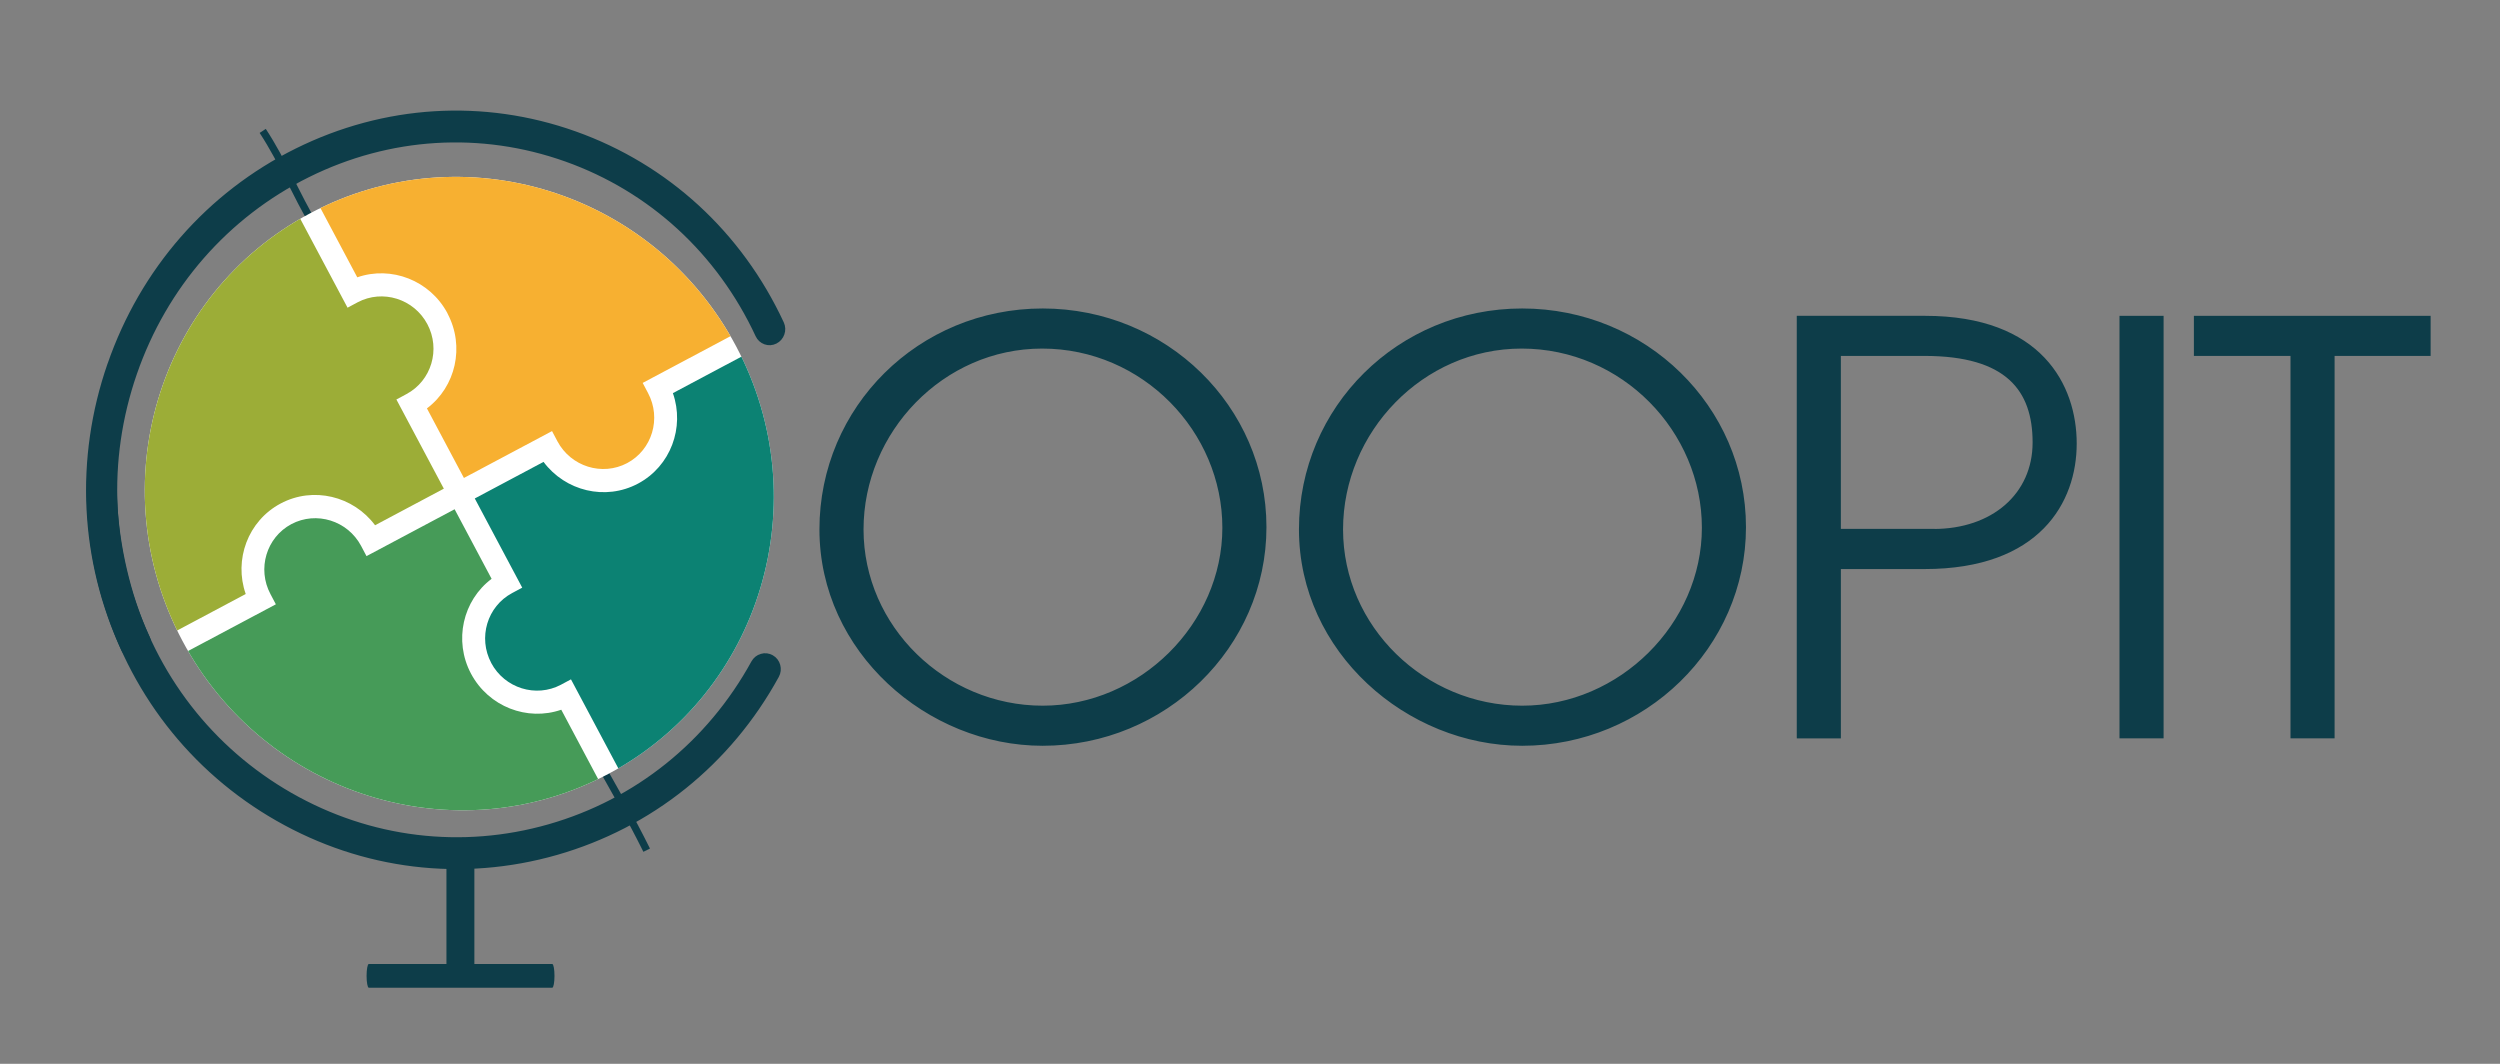 <svg xmlns="http://www.w3.org/2000/svg" xmlns:xlink="http://www.w3.org/1999/xlink" id="Livello_1" viewBox="0 0 3061.4 1302.7"><rect x="0" y="0" width="3061.4" height="1302.7" fill="#808080" stroke="none"/><defs><style>      .st0, .st1 {        fill: none;      }      .st1 {        stroke-width: 9px;      }      .st1, .st2, .st3 {        stroke: #0d3d49;        stroke-miterlimit: 10;      }      .st4 {        fill: #9cad37;      }      .st2 {        stroke-width: 5px;      }      .st2, .st3, .st5 {        fill: #0d3d49;      }      .st2, .st5 {        fill-rule: evenodd;      }      .st6 {        fill: #fff;      }      .st3 {        stroke-width: 2.5px;      }      .st7 {        fill: #0c8273;      }      .st8 {        fill: #469b58;      }      .st9 {        fill: #f7b031;      }      .st10 {        clip-path: url(#clippath);      }    </style><clipPath id="clippath"><ellipse class="st0" cx="562.4" cy="604.4" rx="384" ry="388.8" transform="translate(-217.9 334.8) rotate(-28)"></ellipse></clipPath></defs><g><path class="st5" d="M563.8,1207.7c-9.4,0-17.1-7.7-17.1-17.1v-136.6c0-9.4,7.7-17.1,17.1-17.1s17.1,7.7,17.1,17.1v136.6c0,9.4-7.7,17.1-17.1,17.1Z"></path><path class="st5" d="M451.6,1209.5c-1.5,0-2.7-6.5-2.7-14.5s1.2-14.5,2.7-14.5h224.7c1.5,0,2.7,6.5,2.7,14.5s-1.2,14.5-2.7,14.5h-224.7Z"></path></g><g><path class="st3" d="M1276.8,912c-140.6,0-272.1-114.1-272.1-263.7s121.1-269.3,272.1-269.3,272.8,119.7,272.8,266.5-123.2,266.5-272.8,266.5ZM1276.1,425.6c-121.8,0-219.9,103-219.9,222.7s100.9,217.1,220.6,217.1,221.3-100.9,221.3-219.2-98.1-220.6-222-220.6Z"></path><path class="st3" d="M1864,912c-140.6,0-272.1-114.1-272.1-263.7s121.1-269.3,272.1-269.3,272.8,119.7,272.8,266.5-123.2,266.5-272.8,266.5ZM1863.3,425.6c-121.8,0-219.9,103-219.9,222.7s100.9,217.1,220.6,217.1,221.3-100.9,221.3-219.2-98.1-220.6-222-220.6Z"></path><path class="st3" d="M2201.5,902.9V388h155.9c141.9,0,184.4,84.2,184.4,155.2s-44.5,152.4-185.1,152.4h-103.7v207.4h-51.5ZM2367.8,649c71.7,0,122.5-43.1,122.5-107.2s-32.7-107.2-133.6-107.2h-103.7v214.3h114.8Z"></path><path class="st3" d="M2596.7,902.9V388h51.5v514.9h-51.5Z"></path><path class="st3" d="M2806.1,902.9v-468.3h-118.3v-46.6h287.4v46.6h-117.6v468.3h-51.5Z"></path></g><path class="st1" d="M728.5,925.1c22,38.2,43.8,76.5,63.4,116"></path><path class="st1" d="M321.7,160.3c24.6,37.4,41.3,79.2,63.4,115.9"></path><g><path class="st2" d="M134.1,446.2c40-115.5,121.3-208.6,229-262,107.7-53.4,228.8-60.9,341.1-20.9,112.3,40,202.2,122.5,253.3,232.5,1.9,4.1,2.1,8.7.6,13-1.5,4.3-4.5,7.7-8.5,9.7-4,2-8.5,2.3-12.6.8-4.2-1.5-7.5-4.5-9.4-8.6-47.3-101.8-130.6-178.3-234.6-215.3-104-37-216.1-30.1-315.8,19.3-99.7,49.5-175,135.7-212,242.6-37,107-31.4,222,15.9,323.8,1.9,4.1,2.1,8.7.6,13-1.5,4.3-4.5,7.7-8.5,9.7-8.2,4.1-18.1.6-22-7.8-51.1-110-57.2-234.2-17.2-349.7Z"></path><path class="st2" d="M126.1,727.1c32.8,117.9,108.6,215.8,213.5,275.7,104.9,60,226.3,74.8,341.9,41.7,115.6-33.1,211.5-110,270-216.8,2.2-4,2.7-8.5,1.5-12.9-1.2-4.4-4-8-7.9-10.2-3.9-2.2-8.4-2.8-12.7-1.5-4.3,1.2-7.8,4.1-10,8-54.2,98.8-143,170.1-250,200.7-107,30.6-219.5,16.9-316.6-38.6-97.1-55.5-167.4-146.2-197.7-255.3-30.4-109.1-22.4-223.6,31.8-322.4,2.2-4,7.8-8.5,6.6-12.9-1.2-4.4-4-8-7.9-10.2-8-4.6-18.2-1.7-22.7,6.5-58.5,106.7-72.7,230.4-39.9,348.3Z"></path></g><g class="st10"><ellipse class="st6" cx="562.4" cy="604.4" rx="384" ry="388.8" transform="translate(-217.9 334.8) rotate(-28)"></ellipse><g><path class="st4" d="M40.8,441.4l175.9,330.8,84.2-44.8c-14.7-42,2.7-89.5,42.7-110.8,40-21.3,89.1-9.1,115.7,26.6l84.2-44.8-58.1-109.2,12.3-6.6c30.6-16.3,42.1-54.7,25.6-85.7-16.5-31-54.8-42.9-85.4-26.7l-12.3,6.6-58.1-109.2L40.8,441.4Z"></path><path class="st9" d="M548,383.9c21.5,40.5,10,89.8-25.2,116.2l45.3,85.2,107.9-57.4,6.6,12.5c16.5,31,54.8,42.9,85.4,26.7,30.6-16.3,42.1-54.7,25.6-85.7l-6.6-12.5,107.9-57.4-122.8-231c-29.3-55.1-97.4-76.3-151.8-47.4l-228.1,121.3,45.3,85.2c41.6-14.4,88.9,3.6,110.5,44.1Z"></path><path class="st7" d="M601.5,811.8c16.5,31,54.8,42.9,85.4,26.7l12.3-6.6,58.1,109.2,326.8-173.7-175.9-330.8-84.2,44.8c14.7,42-2.7,89.5-42.7,110.8-40,21.3-89.1,9.1-115.7-26.6l-84.2,44.8,58.1,109.2-12.3,6.6c-30.6,16.3-42.1,54.7-25.6,85.7Z"></path><path class="st8" d="M229.9,797.2l122.8,231c29.3,55.1,97.4,76.3,151.8,47.4l228.1-121.3-45.3-85.2c-41.6,14.4-88.9-3.6-110.5-44.1-21.5-40.5-10-89.8,25.2-116.2l-45.3-85.2-107.9,57.4-6.6-12.5c-16.5-31-54.8-42.9-85.4-26.7-30.6,16.3-42.1,54.7-25.6,85.7l6.6,12.5-107.9,57.4Z"></path></g></g></svg>